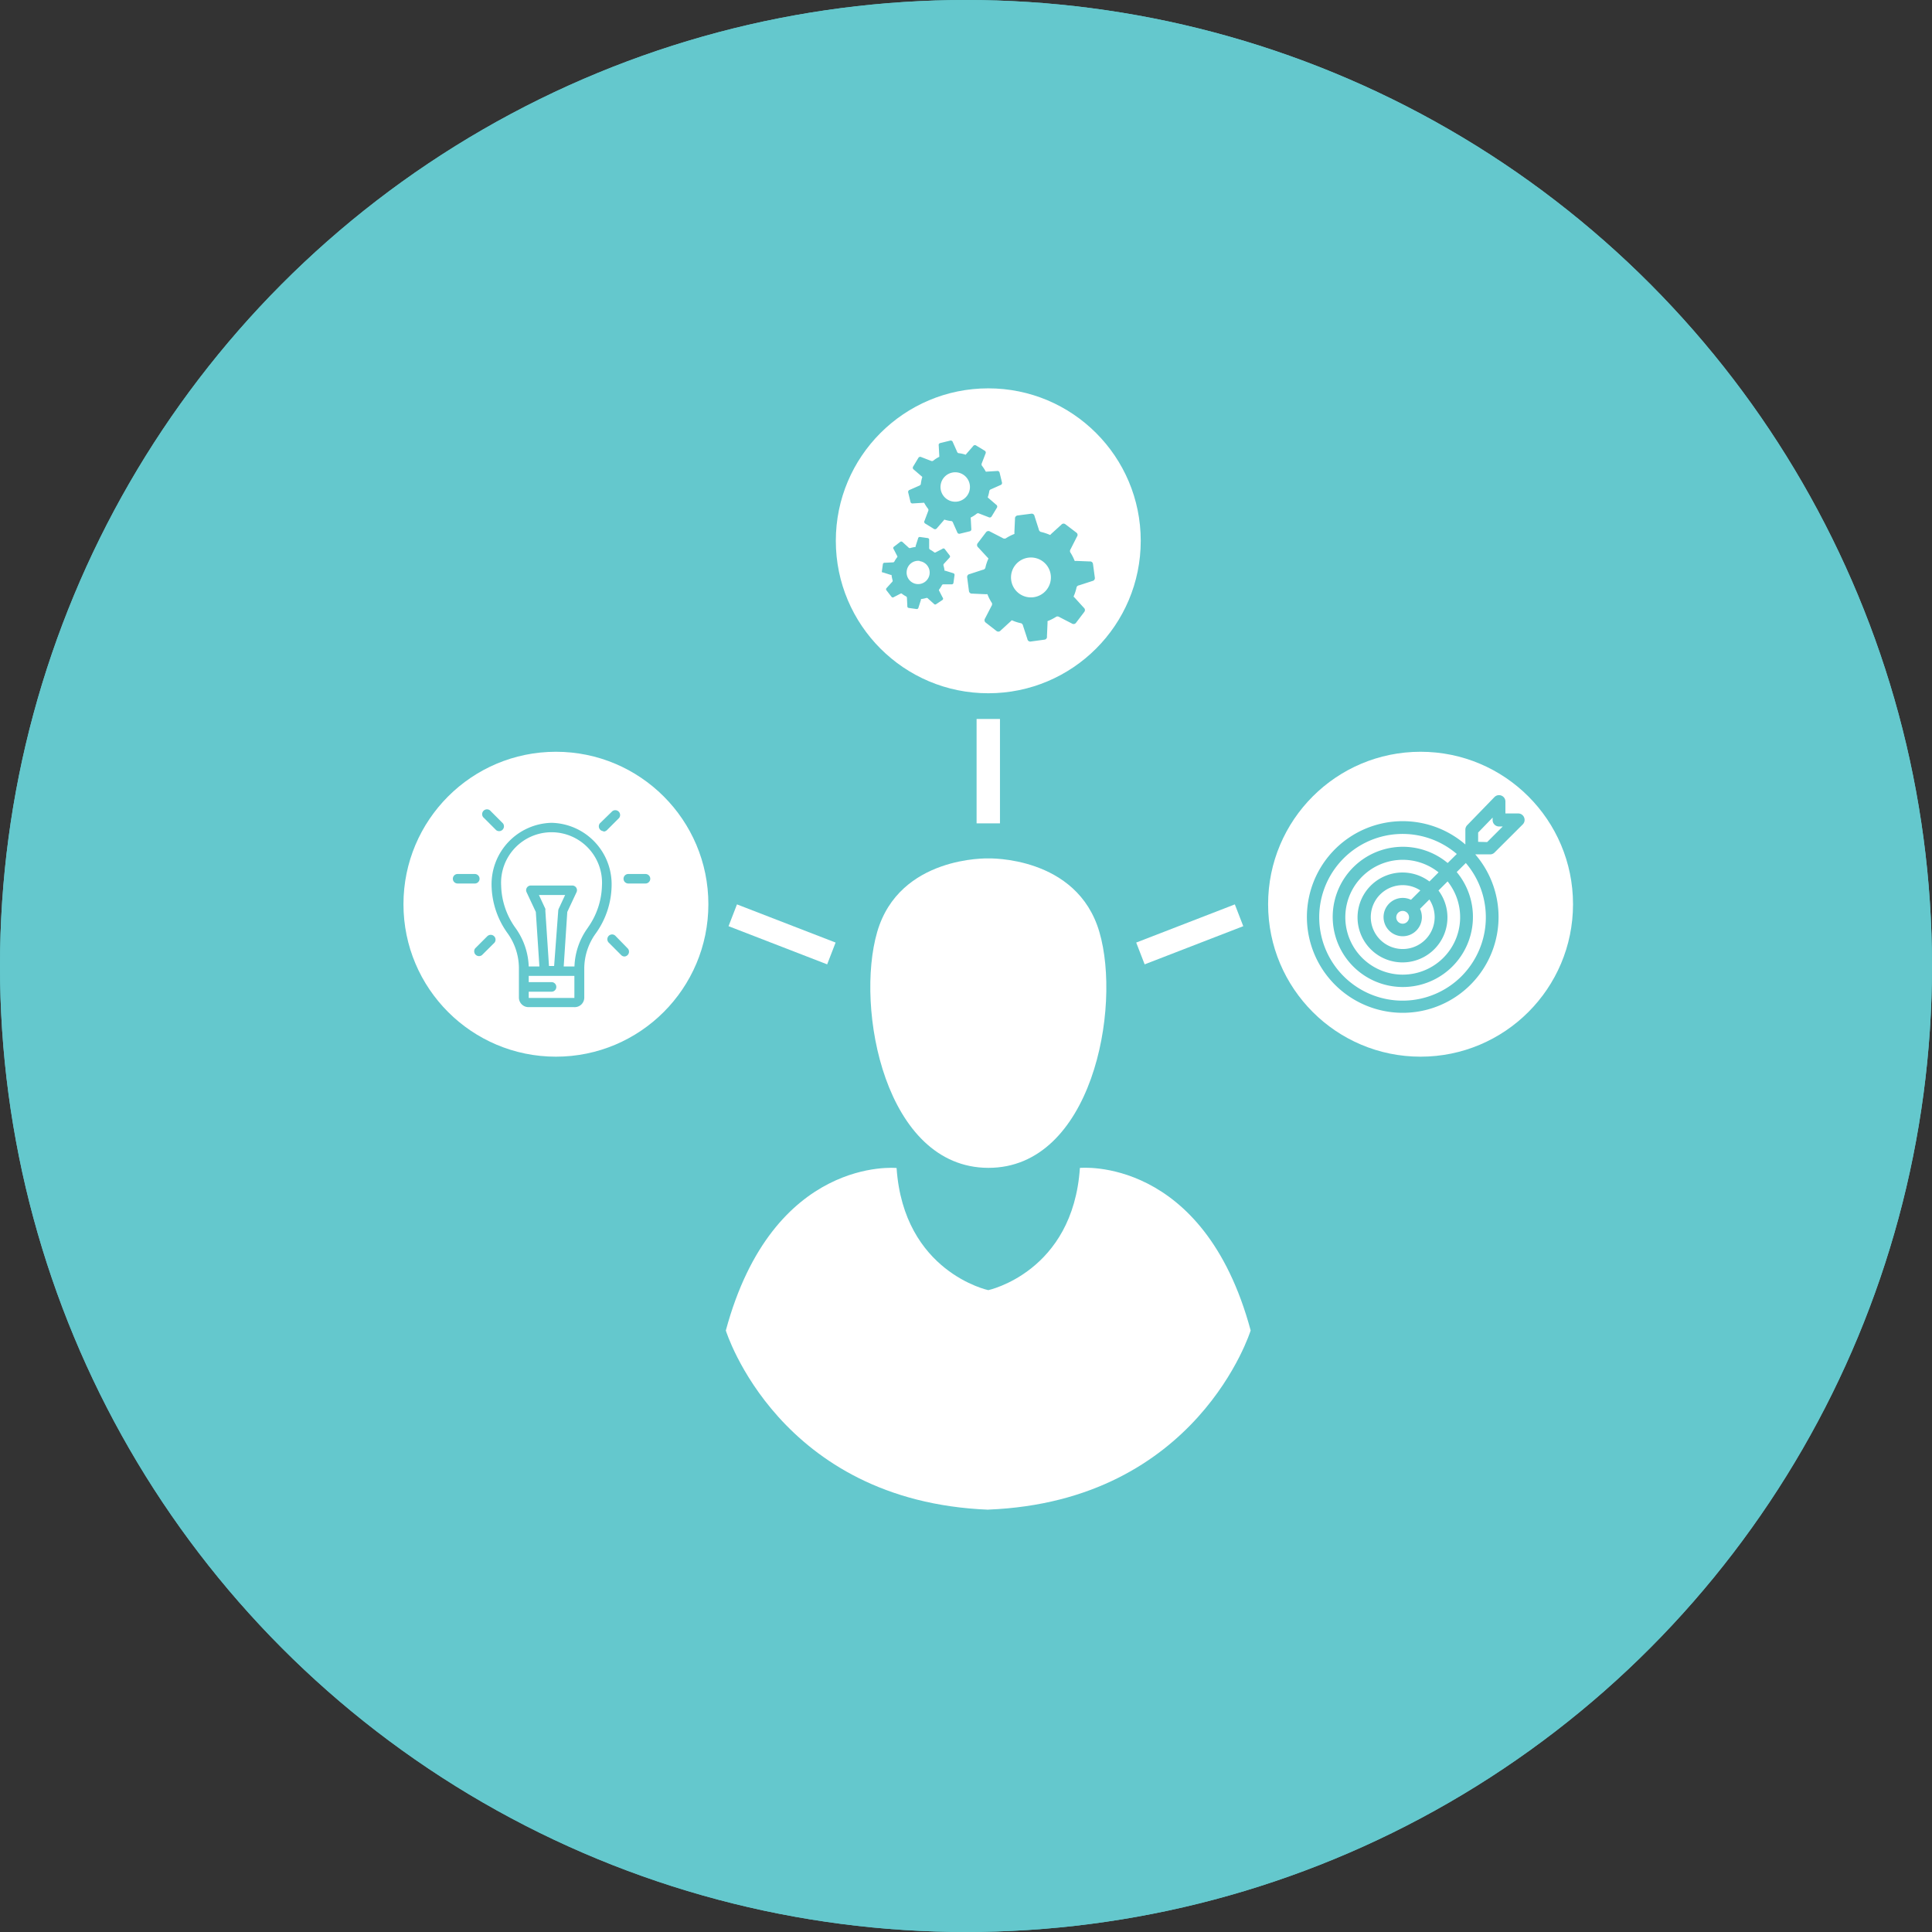 <?xml version="1.0" encoding="UTF-8"?> <svg xmlns="http://www.w3.org/2000/svg" viewBox="0 0 248 248"><rect x="0" y="0" width="248" height="248" fill="#333333" stroke="none"/><defs><style>.cls-1{fill:#64c8cd;}.cls-2{fill:#fff;}.cls-3,.cls-4,.cls-5{fill:none;}.cls-4{stroke:#64c8cd;}.cls-4,.cls-5{stroke-miterlimit:10;}.cls-5{stroke:#fff;stroke-width:3px;}</style></defs><title>bg-icon-parkeerregiseur</title><g id="Layer_1" data-name="Layer 1"><circle class="cls-1" cx="124" cy="124" r="124"></circle><path class="cls-2" d="M196.5,79.4H52.5A3.54,3.54,0,0,0,49,82.9V167a3.54,3.54,0,0,0,3.5,3.5h13A3.54,3.54,0,0,0,69,167V149.4H86.2v3.5a9.76,9.76,0,0,0,7.5,9.5,3.54,3.54,0,0,0,3.4,2.7h7.2a3.36,3.36,0,0,0,3.3-2.4h33.7a3.55,3.55,0,0,0,3.3,2.4h7.2a3.54,3.54,0,0,0,3.4-2.7,9.76,9.76,0,0,0,7.5-9.5v-3.5H180V167a3.54,3.54,0,0,0,3.5,3.5h13A3.54,3.54,0,0,0,200,167V82.9a3.54,3.54,0,0,0-3.5-3.5Zm-40.7,73.5a2.8,2.8,0,0,1-2.8,2.8H96a2.8,2.8,0,0,1-2.8-2.8v-3.5h5.1a3.42,3.42,0,0,0,3.3,2.8,3.34,3.34,0,0,0,3.3-2.8h39.2a3.42,3.42,0,0,0,3.3,2.8,3.34,3.34,0,0,0,3.3-2.8h5.1v3.5Zm3.5-10.5H69v-2.7H180v2.7Zm20.7-22v2.7H69v-2.7Zm0,9.7v2.7H69v-2.7Zm0-19.3v2.7H69v-2.7Zm0-7H69V101H180Zm13,59.8h-6V97.4a3.54,3.54,0,0,0-3.5-3.5H65.5A3.54,3.54,0,0,0,62,97.4v66.1H56V86.4H193Z" transform="translate(-1 -1)"></path><polygon class="cls-2" points="48 78.4 48 169.6 68 169.6 68 102.8 68 99.9 179 99.9 179 169.6 199 169.6 199 78.4 48 78.4"></polygon><rect class="cls-2" x="68" y="102.8" width="111" height="7"></rect><rect class="cls-2" x="68" y="112.4" width="111" height="7"></rect><rect class="cls-2" x="68" y="122.1" width="111" height="7"></rect><rect class="cls-2" x="68" y="141.4" width="111" height="7"></rect><rect class="cls-2" x="68" y="131.8" width="111" height="7"></rect><circle class="cls-1" cx="124" cy="124" r="124"></circle><rect class="cls-3" x="70.5" y="116.6" width="131.4" height="56"></rect><line class="cls-4" x1="70.5" y1="97.6" x2="70.5" y2="153.6"></line><rect class="cls-3" x="50" y="121.9" width="15.5" height="9.6"></rect></g><g id="Laag_3" data-name="Laag 3"><path class="cls-2" d="M127.86,194.78c26.91-1.07,33.68-23,33.68-23-6.06-22.46-21.92-20.86-21.92-20.86-.89,13.37-11.76,15.69-11.76,15.69S117,164.3,116.09,150.93c0,0-15.86-1.6-21.92,20.86,0,0,6.77,21.92,33.69,23" transform="translate(-1 -1)"></path><path class="cls-2" d="M142.12,120.63c-2.86-9.8-14.26-9.44-14.26-9.44s-11.41-.36-14.26,9.44,1,30.25,14.26,30.28S145,130.44,142.12,120.63Z" transform="translate(-1 -1)"></path><circle class="cls-2" cx="126.86" cy="69.42" r="19.57"></circle><path class="cls-1" d="M135.39,82.68l.08-1.77a.51.51,0,0,1,0-.18,6.1,6.1,0,0,0,1.14-.58.45.45,0,0,1,.4.07l1.57.81a.39.39,0,0,0,.53-.07h0l1.08-1.42a.38.38,0,0,0-.07-.53l-1.19-1.31a.37.37,0,0,1-.12-.13,5.89,5.89,0,0,0,.39-1.21.42.42,0,0,1,.33-.23l1.69-.55a.38.38,0,0,0,.32-.42h0l-.24-1.77a.37.37,0,0,0-.42-.32L139.13,73a.35.35,0,0,1-.18,0,6.33,6.33,0,0,0-.58-1.13.45.45,0,0,1,.07-.4l.8-1.58a.36.36,0,0,0-.07-.52h0l-1.42-1.08a.37.37,0,0,0-.52.07l-1.31,1.19a.37.37,0,0,1-.13.12,6.6,6.6,0,0,0-1.21-.4.42.42,0,0,1-.24-.33l-.54-1.68a.37.37,0,0,0-.42-.32h0l-1.77.23a.38.38,0,0,0-.32.42l-.08,1.77a.36.36,0,0,1,0,.18,6.33,6.33,0,0,0-1.13.58.45.45,0,0,1-.4-.07l-1.58-.81a.38.38,0,0,0-.52.07h0l-1.08,1.42a.38.38,0,0,0,.06.53l1.2,1.3a.53.53,0,0,1,.12.14,5.72,5.72,0,0,0-.4,1.21.41.41,0,0,1-.33.23l-1.68.55a.37.37,0,0,0-.32.42h0l.23,1.77a.38.38,0,0,0,.42.32l1.77.08a.37.37,0,0,1,.18,0,5.74,5.74,0,0,0,.58,1.13.45.45,0,0,1-.07.4l-.81,1.57a.39.39,0,0,0,.07.53h0L128.92,82a.38.38,0,0,0,.53-.07l1.3-1.19a.53.53,0,0,1,.14-.12,5.7,5.7,0,0,0,1.21.39.46.46,0,0,1,.23.34l.55,1.68a.37.37,0,0,0,.42.32h0l1.77-.24A.36.36,0,0,0,135.39,82.68Zm-4.59-7.22a2.56,2.56,0,1,1,2.88,2.2A2.55,2.55,0,0,1,130.8,75.46Z" transform="translate(-1 -1)"></path><path class="cls-1" d="M118.2,65.62l1.3-.08a.29.29,0,0,1,.13,0,5.24,5.24,0,0,0,.51.78.32.32,0,0,1,0,.3l-.46,1.22a.26.26,0,0,0,.09.37h0l1.12.69a.29.29,0,0,0,.38-.1l.87-1a.28.28,0,0,1,.09-.1,4,4,0,0,0,.92.19.34.34,0,0,1,.19.23l.53,1.19a.28.28,0,0,0,.34.2h0l1.27-.31a.27.27,0,0,0,.2-.33l-.07-1.31a.2.2,0,0,1,0-.13,4.1,4.1,0,0,0,.79-.51.3.3,0,0,1,.29,0l1.22.47a.28.28,0,0,0,.38-.1h0l.68-1.12a.28.28,0,0,0-.09-.38l-1-.86a.38.38,0,0,1-.09-.09A4.85,4.85,0,0,0,128,64a.34.34,0,0,1,.22-.2l1.19-.53a.28.28,0,0,0,.21-.33h0l-.31-1.28a.28.28,0,0,0-.34-.2l-1.3.08a.29.29,0,0,1-.13,0,5.24,5.24,0,0,0-.51-.78.35.35,0,0,1,0-.3l.47-1.22a.28.28,0,0,0-.09-.38h0l-1.12-.68a.28.28,0,0,0-.38.09l-.87,1a.28.28,0,0,1-.09.1,4,4,0,0,0-.92-.2.32.32,0,0,1-.19-.22l-.53-1.19a.28.28,0,0,0-.34-.2h0l-1.27.31a.26.26,0,0,0-.2.33l.07,1.3a.66.66,0,0,1,0,.14,3.82,3.82,0,0,0-.79.51.33.33,0,0,1-.29,0l-1.22-.47a.28.28,0,0,0-.38.09h0l-.68,1.13a.28.28,0,0,0,.09.38l1,.86a.26.26,0,0,1,.09.09,4.85,4.85,0,0,0-.19.92.34.34,0,0,1-.22.2l-1.2.53a.28.28,0,0,0-.2.33h0l.31,1.28A.29.29,0,0,0,118.2,65.62Zm4.92-3.93a1.89,1.89,0,1,1,.9,3.67,1.89,1.89,0,0,1-.9-3.67Z" transform="translate(-1 -1)"></path><path class="cls-1" d="M114.35,74.48l1,.32a.32.32,0,0,1,.09,0,4.18,4.18,0,0,0,.15.72.25.25,0,0,1-.1.21l-.69.76a.22.22,0,0,0,0,.3h0l.63.81a.21.21,0,0,0,.3.05l.91-.47.09,0a3.65,3.65,0,0,0,.62.4.29.29,0,0,1,.07.22l.05,1a.21.21,0,0,0,.19.24h0l1,.14a.22.22,0,0,0,.24-.19l.32-1a.15.15,0,0,1,0-.09,4.27,4.27,0,0,0,.71-.15.23.23,0,0,1,.21.1l.76.68a.2.2,0,0,0,.3,0h0L122,78a.22.22,0,0,0,0-.3l-.47-.91a.36.36,0,0,1,0-.09,3.65,3.65,0,0,0,.4-.62.26.26,0,0,1,.22-.07l1,0a.22.22,0,0,0,.24-.19h0l.14-1a.23.23,0,0,0-.19-.25l-1-.31a.18.18,0,0,1-.09,0,4.27,4.27,0,0,0-.15-.71.28.28,0,0,1,.1-.22l.69-.75a.22.22,0,0,0,0-.3h0l-.63-.82a.22.22,0,0,0-.3,0l-.91.47-.09,0a3.56,3.56,0,0,0-.61-.4.27.27,0,0,1-.08-.22l0-1a.21.21,0,0,0-.18-.24h0l-1-.14a.21.21,0,0,0-.24.18l-.32,1a.29.29,0,0,1,0,.1,4.18,4.18,0,0,0-.72.15.25.25,0,0,1-.21-.1l-.76-.69a.22.22,0,0,0-.3,0h0l-.82.63a.22.22,0,0,0,0,.3l.47.91a.36.36,0,0,1,0,.09,3.56,3.56,0,0,0-.4.61.27.27,0,0,1-.22.08l-1,.05a.21.21,0,0,0-.24.18h0l-.14,1A.21.21,0,0,0,114.35,74.48Zm4.7-1.45a1.48,1.48,0,1,1-1.66,1.27A1.48,1.48,0,0,1,119.05,73Z" transform="translate(-1 -1)"></path><circle class="cls-2" cx="182.35" cy="116.07" r="19.57"></circle><path class="cls-1" d="M192.85,110.43l3.62-3.61a.81.81,0,0,0,.17-.89.8.8,0,0,0-.75-.51h-1.65v-1.53a.81.81,0,0,0-.51-.76.82.82,0,0,0-.9.19l-3.5,3.61a.83.83,0,0,0-.23.57v1.9a12.3,12.3,0,1,0,1.27,1.27h1.9A.78.78,0,0,0,192.85,110.43Zm-4.25,15.89a10.7,10.7,0,1,1-.6-15.7l-1.17,1.16a9,9,0,1,0,1.16,1.16l1.17-1.16A10.73,10.73,0,0,1,188.6,126.32Zm-3.44-7.57a4.1,4.1,0,1,1-1.84-3.45l-1.2,1.2a2.43,2.43,0,0,0-1.07-.24,2.46,2.46,0,1,0,2.47,2.46,2.57,2.57,0,0,0-.24-1.06l1.2-1.2A4.16,4.16,0,0,1,185.16,118.75Zm-3.29,0a.82.82,0,0,1-.82.82.84.84,0,0,1-.58-.24h0a.82.82,0,1,1,1.4-.58Zm2.62-4.6a5.77,5.77,0,1,0,1.16,1.16l1.17-1.17a7.37,7.37,0,1,1-1.16-1.16Zm6.25-5.09v-1.19l1.86-1.92v.32a.82.82,0,0,0,.82.82h.48l-2,2Z" transform="translate(-1 -1)"></path><circle class="cls-2" cx="71.36" cy="116.07" r="19.57"></circle><path class="cls-1" d="M62.56,113.8a.61.61,0,0,0-.61-.61H59.74a.61.61,0,1,0,0,1.22H62A.61.61,0,0,0,62.56,113.8Z" transform="translate(-1 -1)"></path><path class="cls-1" d="M83.86,113.19H81.65a.61.61,0,1,0,0,1.22h2.21a.61.61,0,0,0,0-1.22Z" transform="translate(-1 -1)"></path><path class="cls-1" d="M63.61,121.12,62,122.73a.62.62,0,0,0,.87.87L64.48,122a.62.62,0,0,0-.87-.87Z" transform="translate(-1 -1)"></path><path class="cls-1" d="M78.47,107.74a.62.62,0,0,0,.44-.18L80.47,106a.62.62,0,0,0-.87-.87L78,106.69a.62.62,0,0,0,.43,1Z" transform="translate(-1 -1)"></path><path class="cls-1" d="M64.69,107.56a.62.62,0,0,0,.87-.87L64,105.13a.62.62,0,1,0-.87.87Z" transform="translate(-1 -1)"></path><path class="cls-1" d="M80,121.13a.6.6,0,0,0-.86,0,.62.62,0,0,0,0,.87l1.6,1.6a.6.6,0,0,0,.43.18.62.62,0,0,0,.44-1Z" transform="translate(-1 -1)"></path><path class="cls-1" d="M71.8,106.62a7.89,7.89,0,0,0-7.7,8,10.79,10.79,0,0,0,2,6.1,7.73,7.73,0,0,1,1.51,4.47v3.86a1.23,1.23,0,0,0,1.23,1.23h5.86A1.23,1.23,0,0,0,76,129.1v-3.86a7.73,7.73,0,0,1,1.51-4.47,10.79,10.79,0,0,0,2-6.1A7.89,7.89,0,0,0,71.8,106.62Zm2.93,22.48H68.87v-.8H71.8a.61.61,0,0,0,.61-.61.61.61,0,0,0-.61-.62H68.87v-.8h5.86v2.83ZM71,117.87a.54.54,0,0,0,0-.22l-.82-1.76h3.36l-.82,1.76a.79.79,0,0,0-.06.22L72.13,125h-.66Zm5.48,2.19a8.94,8.94,0,0,0-1.74,5H73.36l.46-7L75,115.54a.6.6,0,0,0-.55-.87h-5.3a.6.6,0,0,0-.55.87l1.18,2.52.46,7H68.87a9,9,0,0,0-1.74-5,9.69,9.69,0,0,1-1.8-5.39,6.48,6.48,0,1,1,12.94,0A9.69,9.69,0,0,1,76.47,120.06Z" transform="translate(-1 -1)"></path><line class="cls-5" x1="94.06" y1="117.49" x2="106.72" y2="122.39"></line><line class="cls-5" x1="159.05" y1="117.49" x2="146.39" y2="122.39"></line><line class="cls-5" x1="126.86" y1="92.29" x2="126.86" y2="105.69"></line></g></svg> 
